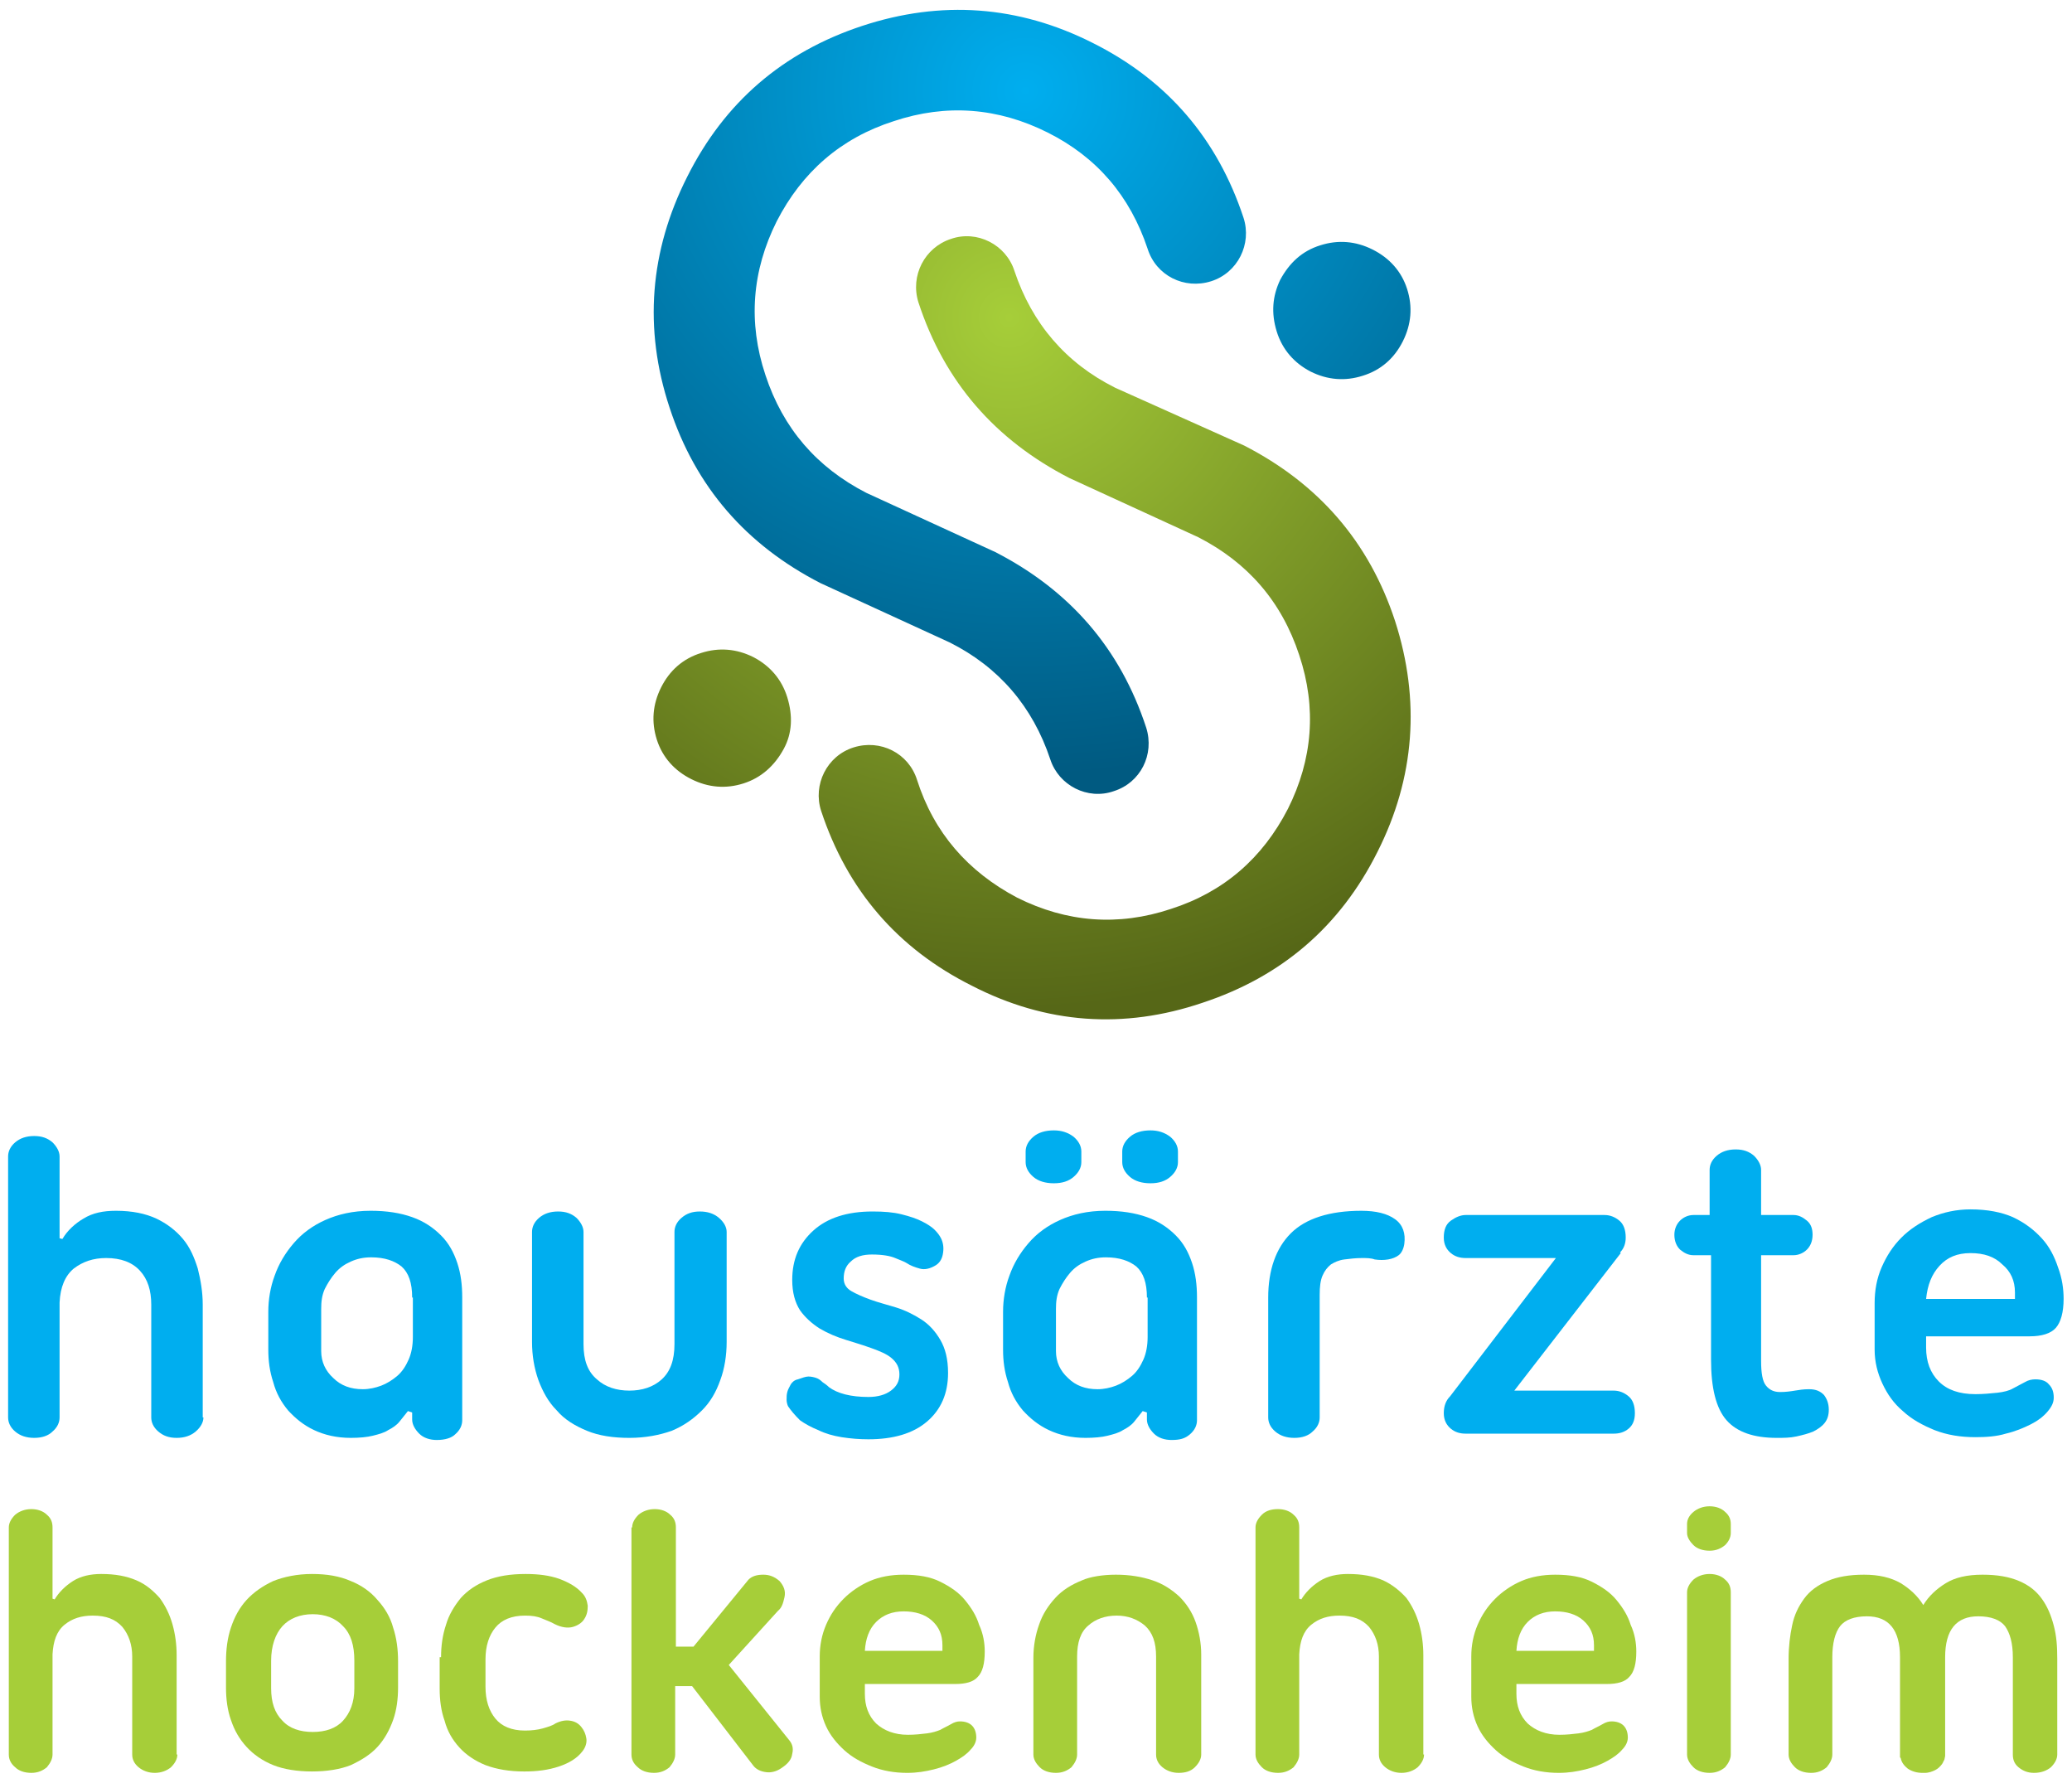 <?xml version="1.0" encoding="UTF-8"?>
<svg id="Layer_1" data-name="Layer 1" xmlns="http://www.w3.org/2000/svg" width="293.84" height="253.47" xmlns:xlink="http://www.w3.org/1999/xlink" viewBox="0 0 293.84 253.47">
  <defs>
    <style>
      .cls-1 {
        fill: url(#Unbenannter_Verlauf);
      }

      .cls-1, .cls-2, .cls-3, .cls-4 {
        stroke-width: 0px;
      }

      .cls-2 {
        fill: url(#Unbenannter_Verlauf_2);
      }

      .cls-3 {
        fill: #a6ce39;
      }

      .cls-4 {
        fill: #00aeef;
      }
    </style>
    <radialGradient id="Unbenannter_Verlauf" data-name="Unbenannter Verlauf" cx="697.07" cy="-198.3" fx="697.07" fy="-198.3" r="265.22" gradientTransform="translate(-112.5 -60.49) scale(.37 -.37)" gradientUnits="userSpaceOnUse">
      <stop offset="0" stop-color="#00aeef"/>
      <stop offset=".99" stop-color="#005a81"/>
    </radialGradient>
    <radialGradient id="Unbenannter_Verlauf_2" data-name="Unbenannter Verlauf 2" cx="753.15" cy="-239.51" fx="753.15" fy="-239.51" r="265.21" gradientTransform="translate(-135.56 -43.6) scale(.37 -.37)" gradientUnits="userSpaceOnUse">
      <stop offset="0" stop-color="#a6ce39"/>
      <stop offset="1" stop-color="#566717"/>
    </radialGradient>
  </defs>
  <g>
    <path class="cls-1" d="m181.05,46.98c.8,2.6,2.5,4.5,4.8,5.7,2.4,1.2,4.9,1.4,7.4.6,2.6-.8,4.5-2.5,5.7-4.9s1.4-4.9.6-7.4c-.8-2.5-2.5-4.4-4.9-5.6-2.4-1.2-4.9-1.4-7.4-.6-2.6.8-4.4,2.5-5.7,4.9-1.1,2.3-1.3,4.7-.5,7.3h0Zm-18.3-11.7c1.2,3.8,5.2,5.8,9,4.6s5.8-5.3,4.6-9c-3.7-11.2-10.8-19.5-21.4-24.8C144.45.78,133.45-.02,122.25,3.68s-19.5,10.8-24.8,21.4c-5.3,10.5-6.2,21.5-2.5,32.7,3.7,11.3,10.9,19.5,21.4,24.9l18.3,8.4c7,3.5,11.8,9.1,14.3,16.6,1.2,3.7,5.3,5.8,9,4.5,3.8-1.2,5.8-5.2,4.6-9-3.7-11.3-10.9-19.5-21.4-24.9l-18.3-8.4c-7-3.6-11.8-9.1-14.3-16.7-2.5-7.5-1.9-14.8,1.6-21.8,3.6-7,9.1-11.8,16.6-14.2,7.5-2.5,14.8-1.9,21.8,1.6,7,3.5,11.7,9,14.2,16.5h0Z"/>
    <path class="cls-2" d="m111.65,98.88c-.8-2.6-2.5-4.5-4.8-5.7-2.4-1.2-4.9-1.4-7.4-.6-2.6.8-4.5,2.5-5.7,4.9s-1.4,4.9-.6,7.4,2.5,4.4,4.9,5.6,4.9,1.4,7.4.6,4.4-2.5,5.7-4.9c1.2-2.2,1.3-4.7.5-7.3h0Zm18.4,11.7c-1.2-3.8-5.2-5.8-9-4.6-3.8,1.2-5.8,5.3-4.6,9,3.7,11.2,10.8,19.5,21.4,24.8,10.5,5.4,21.5,6.2,32.7,2.4,11.2-3.7,19.5-10.8,24.8-21.4,5.3-10.5,6.1-21.5,2.5-32.7-3.7-11.3-10.9-19.5-21.4-24.9l-18.3-8.2c-7-3.5-11.8-9.1-14.3-16.6-1.2-3.7-5.3-5.8-9-4.5-3.7,1.2-5.8,5.2-4.6,9,3.7,11.3,10.9,19.5,21.4,24.9l18.3,8.4c7,3.6,11.8,9.1,14.3,16.7,2.5,7.5,1.9,14.8-1.6,21.8-3.6,7-9.1,11.8-16.6,14.2-7.5,2.5-14.8,1.9-21.8-1.6-7-3.7-11.8-9.2-14.2-16.7h0Z"/>
  </g>
  <g>
    <path class="cls-3" d="m25.15,248.78c0,.6-.3,1.2-.9,1.8-.6.5-1.4.8-2.3.8s-1.7-.3-2.3-.8c-.6-.5-.9-1.1-.9-1.8v-13.9c0-1.7-.5-3.1-1.4-4.2-1-1.1-2.3-1.6-4.2-1.6-1.6,0-2.9.4-4,1.3-1.1.9-1.6,2.3-1.7,4.2v14.2c0,.6-.3,1.2-.8,1.8-.6.5-1.3.8-2.2.8-1,0-1.8-.3-2.3-.8-.6-.5-.9-1.1-.9-1.8v-32.2c0-.6.3-1.2.9-1.8.6-.5,1.4-.8,2.3-.8s1.7.3,2.2.8c.6.5.8,1.1.8,1.8v10.1l.3.1c.6-1,1.5-1.9,2.6-2.6,1.1-.7,2.5-1,4-1,2,0,3.6.3,5,.9,1.4.6,2.4,1.5,3.3,2.5.8,1.1,1.4,2.3,1.8,3.7s.6,2.9.6,4.4v14.1h.1Z"/>
    <path class="cls-3" d="m32.05,235.58c0-1.7.2-3.3.7-4.8s1.2-2.8,2.2-3.9c1-1.1,2.3-2,3.8-2.7,1.5-.6,3.4-1,5.5-1s3.9.3,5.5,1c1.5.6,2.8,1.5,3.8,2.7,1,1.1,1.8,2.4,2.2,3.9.5,1.5.7,3.1.7,4.8v3.7c0,1.6-.2,3.2-.7,4.6s-1.2,2.7-2.2,3.8c-1,1.1-2.3,1.9-3.8,2.6-1.5.6-3.4.9-5.5.9s-4-.3-5.5-.9-2.8-1.5-3.8-2.6-1.7-2.3-2.2-3.8c-.5-1.4-.7-3-.7-4.6,0,0,0-3.7,0-3.7Zm6.4,3.8c0,2,.5,3.5,1.6,4.6,1,1.1,2.5,1.6,4.3,1.6s3.3-.5,4.3-1.6,1.6-2.6,1.6-4.6v-3.9c0-2.2-.5-3.8-1.6-4.9-1-1.1-2.5-1.7-4.3-1.7s-3.3.6-4.3,1.7c-1,1.1-1.6,2.8-1.6,4.9v3.9Z"/>
    <path class="cls-3" d="m62.55,234.98c0-1.6.2-3.1.7-4.6.4-1.4,1.2-2.7,2.1-3.8,1-1.1,2.2-1.9,3.7-2.5s3.3-.9,5.5-.9c1.8,0,3.4.2,4.8.7,1.3.5,2.4,1.1,3.2,2,.5.5.7,1.1.8,1.8,0,.7-.1,1.3-.5,1.9-.3.5-.9.9-1.6,1.1-.7.2-1.6.1-2.6-.4-.5-.3-1.1-.5-1.8-.8s-1.4-.4-2.4-.4c-1.9,0-3.3.6-4.2,1.7-.9,1.1-1.4,2.6-1.4,4.5v3.9c0,1.9.5,3.4,1.4,4.5.9,1.1,2.3,1.7,4.2,1.7.9,0,1.8-.1,2.5-.3s1.4-.4,1.8-.7c.8-.4,1.5-.5,2.1-.4.7.1,1.2.4,1.6.9s.6,1,.7,1.6-.1,1.3-.6,1.9c-.7.9-1.8,1.6-3.3,2.1s-3.1.7-4.9.7c-2.1,0-3.9-.3-5.5-.9-1.5-.6-2.8-1.5-3.7-2.5-1-1.1-1.7-2.3-2.1-3.8-.5-1.4-.7-2.9-.7-4.6v-4.4h.2Z"/>
    <path class="cls-3" d="m89.65,216.58c0-.6.3-1.2.9-1.8.6-.5,1.4-.8,2.3-.8s1.7.3,2.2.8c.6.5.8,1.1.8,1.8v16.9h2.5l7.8-9.5c.5-.5,1.2-.7,2.1-.7s1.6.3,2.3.9c.6.7.9,1.4.7,2.3s-.4,1.5-.9,1.9l-7,7.7,8.6,10.7c.4.5.6,1.1.4,1.9-.1.8-.6,1.4-1.5,2-.7.5-1.5.7-2.2.6-.8-.1-1.4-.4-1.8-.9l-8.7-11.3h-2.4v9.7c0,.6-.3,1.2-.8,1.8-.6.5-1.3.8-2.2.8-1,0-1.8-.3-2.3-.8-.6-.5-.9-1.1-.9-1.8v-32.2h.1Z"/>
    <path class="cls-3" d="m139.65,234.18c0,1.7-.3,2.9-1,3.6-.6.7-1.7,1-3.2,1h-12.8v1.4c0,1.7.5,3.1,1.6,4.2,1.1,1,2.6,1.6,4.5,1.6,1,0,1.9-.1,2.7-.2s1.4-.3,1.9-.5c.5-.3,1-.5,1.5-.8s.9-.4,1.3-.4c.7,0,1.3.2,1.7.6s.6,1,.6,1.7c0,.6-.3,1.2-.8,1.7-.5.6-1.2,1.1-2.1,1.6-.9.5-1.9.9-3.1,1.2-1.2.3-2.4.5-3.8.5-1.8,0-3.5-.3-5-.9s-2.8-1.3-3.9-2.3c-1.1-1-2-2.1-2.6-3.4s-.9-2.7-.9-4.2v-5.7c0-1.6.3-3.1.9-4.5s1.4-2.6,2.5-3.7c1-1,2.3-1.9,3.7-2.5s3-.9,4.8-.9c2.1,0,3.8.3,5.2,1s2.6,1.5,3.5,2.6,1.6,2.2,2,3.5c.6,1.3.8,2.6.8,3.8Zm-11.5-5.7c-1.6,0-2.9.5-3.9,1.5s-1.5,2.4-1.6,4.1h11v-.8c0-1.5-.5-2.6-1.5-3.5-1-.9-2.4-1.3-4-1.3Z"/>
    <path class="cls-3" d="m158.25,223.28c2,0,3.7.3,5.2.8s2.7,1.3,3.8,2.3c1,1,1.8,2.2,2.3,3.6.5,1.4.8,3,.8,4.6v14.2c0,.6-.3,1.2-.9,1.8s-1.4.8-2.3.8-1.7-.3-2.3-.8-.9-1.1-.9-1.8v-13.9c0-2-.5-3.4-1.6-4.4-1.1-.9-2.4-1.4-4-1.4s-3,.5-4,1.4c-1.1.9-1.6,2.4-1.6,4.4v13.9c0,.6-.3,1.2-.8,1.8-.6.5-1.3.8-2.2.8-1,0-1.8-.3-2.3-.8s-.9-1.1-.9-1.8v-13.7c0-1.7.3-3.3.8-4.7.5-1.5,1.3-2.7,2.3-3.8s2.3-1.9,3.8-2.5c1.1-.5,2.9-.8,4.8-.8Z"/>
    <path class="cls-3" d="m201.95,248.78c0,.6-.3,1.2-.9,1.8-.6.5-1.4.8-2.3.8s-1.7-.3-2.3-.8-.9-1.1-.9-1.8v-13.9c0-1.7-.5-3.1-1.4-4.2-1-1.1-2.3-1.6-4.2-1.6-1.6,0-2.9.4-4,1.3-1.1.9-1.6,2.3-1.7,4.2v14.2c0,.6-.3,1.2-.8,1.8-.6.5-1.3.8-2.2.8-1,0-1.8-.3-2.3-.8s-.9-1.1-.9-1.8v-32.2c0-.6.3-1.2.9-1.8s1.4-.8,2.3-.8,1.7.3,2.2.8c.6.5.8,1.1.8,1.8v10.1l.3.1c.6-1,1.5-1.9,2.6-2.6,1.1-.7,2.5-1,4-1,2,0,3.6.3,5,.9,1.3.6,2.4,1.5,3.3,2.5.8,1.1,1.4,2.3,1.8,3.7s.6,2.9.6,4.4v14.1h.1Z"/>
    <path class="cls-3" d="m232.05,234.18c0,1.7-.3,2.9-1,3.6-.6.7-1.7,1-3.2,1h-12.8v1.4c0,1.7.5,3.1,1.6,4.2,1.1,1,2.6,1.6,4.5,1.6,1,0,1.9-.1,2.7-.2s1.4-.3,1.9-.5c.5-.3,1-.5,1.5-.8s.9-.4,1.3-.4c.7,0,1.3.2,1.7.6s.6,1,.6,1.7c0,.6-.3,1.2-.8,1.7-.5.6-1.2,1.1-2.1,1.6-.9.5-1.9.9-3.1,1.2-1.2.3-2.4.5-3.8.5-1.8,0-3.5-.3-5-.9s-2.8-1.3-3.9-2.3c-1.1-1-2-2.1-2.6-3.4s-.9-2.7-.9-4.2v-5.7c0-1.6.3-3.1.9-4.5s1.4-2.6,2.5-3.7c1-1,2.3-1.9,3.7-2.5s3-.9,4.8-.9c2.1,0,3.8.3,5.2,1s2.6,1.5,3.5,2.6,1.6,2.2,2,3.5c.6,1.3.8,2.6.8,3.8Zm-11.5-5.7c-1.6,0-2.9.5-3.9,1.5s-1.5,2.4-1.6,4.1h11v-.8c0-1.5-.5-2.6-1.5-3.5-1-.9-2.4-1.3-4-1.3Z"/>
    <path class="cls-3" d="m239.25,216.08c0-.6.3-1.2.9-1.7s1.4-.8,2.3-.8,1.7.3,2.2.8c.6.5.8,1.1.8,1.7v1.3c0,.6-.3,1.2-.8,1.7-.6.5-1.3.8-2.2.8-1,0-1.8-.3-2.3-.8s-.9-1.1-.9-1.7v-1.3Zm0,9.7c0-.6.3-1.2.9-1.8.6-.5,1.4-.8,2.3-.8s1.7.3,2.2.8c.6.5.8,1.1.8,1.8v23c0,.6-.3,1.2-.8,1.8-.6.5-1.3.8-2.2.8-1,0-1.8-.3-2.3-.8s-.9-1.1-.9-1.8v-23Z"/>
    <path class="cls-3" d="m281.15,223.28c2.1,0,3.8.3,5.2.9,1.4.6,2.4,1.4,3.2,2.5.8,1.1,1.3,2.3,1.7,3.8s.5,3,.5,4.7v13.6c0,.6-.3,1.2-.9,1.8-.6.5-1.4.8-2.4.8-.9,0-1.6-.3-2.2-.8s-.8-1.1-.8-1.8v-13.8c0-2-.4-3.4-1.1-4.4-.7-.9-2-1.4-3.8-1.4-3.1,0-4.7,1.9-4.7,5.8v14l-.1.5-.1.2c0,.1-.1.1-.1.2s-.1.1-.1.2c-.3.4-.6.7-1,.9-.4.2-.9.4-1.5.4h-.3c-.8,0-1.5-.2-2.1-.6-.5-.4-.9-.9-1-1.5l-.1-.1v-14.2c0-3.9-1.6-5.8-4.7-5.8-1.8,0-3.1.5-3.8,1.4-.7.9-1.1,2.4-1.1,4.4v13.8c0,.6-.3,1.2-.8,1.8-.6.5-1.3.8-2.2.8-1,0-1.8-.3-2.3-.8s-.9-1.1-.9-1.8v-13.6c0-1.7.2-3.3.5-4.7.3-1.5.9-2.7,1.7-3.8.8-1.1,1.9-1.9,3.3-2.5s3.1-.9,5.2-.9,3.8.4,5.2,1.2c1.3.8,2.4,1.8,3.2,3.1.8-1.3,1.9-2.3,3.2-3.1,1.3-.8,3-1.2,5.2-1.2Z"/>
  </g>
  <g>
    <path class="cls-4" d="m28.85,200.98c0,.7-.4,1.4-1.1,2-.7.6-1.6.9-2.7.9s-1.9-.3-2.6-.9c-.7-.6-1-1.3-1-2v-16c0-2-.5-3.6-1.6-4.8-1.1-1.2-2.7-1.8-4.8-1.8-1.8,0-3.3.5-4.6,1.5-1.2,1-1.9,2.6-2,4.8v16.3c0,.7-.3,1.4-1,2-.6.6-1.5.9-2.6.9s-2-.3-2.7-.9c-.7-.6-1-1.3-1-2v-37c0-.7.3-1.4,1-2s1.6-.9,2.7-.9,1.9.3,2.6.9c.6.6,1,1.3,1,2v11.6l.4.1c.7-1.2,1.8-2.2,3-2.9,1.3-.8,2.8-1.1,4.6-1.1,2.3,0,4.2.4,5.7,1.1,1.5.7,2.8,1.7,3.8,2.9s1.6,2.6,2.1,4.2c.4,1.6.7,3.3.7,5.1v16h.1Z"/>
    <path class="cls-4" d="m61.95,204.18c-1,0-1.9-.3-2.5-.9-.6-.6-1-1.3-1-2v-1l-.6-.2c-.4.5-.8,1-1.2,1.5-.4.5-1,.9-1.6,1.2-.6.4-1.4.6-2.2.8-.8.2-1.9.3-3.1.3-2,0-3.7-.4-5.2-1.1s-2.7-1.7-3.7-2.8c-1-1.2-1.7-2.5-2.1-4-.5-1.5-.7-3-.7-4.6v-5.4c0-1.7.3-3.5.9-5.1.6-1.7,1.5-3.2,2.7-4.6,1.2-1.4,2.7-2.5,4.5-3.3s3.9-1.3,6.4-1.3c2.3,0,4.2.3,5.9.9,1.7.6,3,1.5,4.1,2.6s1.8,2.4,2.3,3.9.7,3.1.7,4.9v17.4c0,.7-.3,1.4-1,2-.5.5-1.4.8-2.6.8Zm-3.5-20.2c0-2.1-.5-3.5-1.5-4.4-1-.8-2.4-1.3-4.3-1.3-1.1,0-2,.2-2.9.6-.9.4-1.6.9-2.2,1.6-.6.7-1.1,1.5-1.5,2.3-.4.9-.5,1.8-.5,2.8v6c0,1.5.6,2.8,1.7,3.8,1.1,1.1,2.5,1.6,4.2,1.6.9,0,1.8-.2,2.6-.5s1.6-.8,2.3-1.4c.7-.6,1.2-1.4,1.6-2.3.4-.9.6-2,.6-3.2v-5.6h-.1Z"/>
    <path class="cls-4" d="m89.25,203.88c-2.3,0-4.3-.3-6-1s-3.2-1.6-4.3-2.9c-1.2-1.2-2-2.7-2.6-4.3-.6-1.7-.9-3.5-.9-5.4v-15.6c0-.7.3-1.4,1-2s1.6-.9,2.7-.9,1.9.3,2.6.9c.6.6,1,1.3,1,2v15.9c0,2.3.6,3.9,1.9,5,1.2,1.1,2.8,1.6,4.6,1.6s3.4-.5,4.6-1.6,1.8-2.7,1.8-5v-15.9c0-.7.3-1.4,1-2s1.5-.9,2.6-.9,2,.3,2.7.9c.7.6,1.1,1.3,1.1,2v15.6c0,1.9-.3,3.8-.9,5.4-.6,1.7-1.4,3.1-2.6,4.3s-2.6,2.2-4.3,2.9c-1.7.6-3.7,1-6,1Z"/>
    <path class="cls-4" d="m111.75,199.38c-.1-.2-.2-.6-.2-.9,0-.4,0-.7.1-1.1.1-.4.3-.7.5-1.1.2-.3.5-.6,1-.7.6-.2,1.1-.4,1.5-.4s.8.1,1.1.2c.3.1.6.3.9.6.3.2.6.4.9.7,1.2.9,3.1,1.4,5.6,1.4,1.3,0,2.4-.3,3.2-.9.8-.6,1.2-1.3,1.2-2.3s-.4-1.7-1.1-2.3c-.7-.6-1.7-1-2.8-1.4s-2.4-.8-3.7-1.2-2.5-.9-3.7-1.6c-1.1-.7-2.1-1.6-2.8-2.6-.7-1.1-1.1-2.5-1.1-4.3,0-2.9,1-5.2,3-7,2-1.8,4.8-2.7,8.4-2.7,1.6,0,2.9.1,4.1.4,1.2.3,2.1.6,2.9,1,.8.4,1.4.8,1.8,1.2.4.4.7.8.9,1.2.3.6.4,1.3.3,2-.1.8-.4,1.4-1,1.8-.8.5-1.6.7-2.3.5s-1.3-.4-1.9-.8c-.3-.2-.9-.4-1.6-.7-.7-.3-1.8-.5-3.3-.5-1.3,0-2.3.3-3,1-.7.6-1,1.4-1,2.4,0,.8.4,1.4,1.1,1.8.7.4,1.6.8,2.7,1.2,1.1.4,2.3.7,3.6,1.1,1.3.4,2.5,1,3.6,1.7s2,1.7,2.7,2.9,1.1,2.7,1.1,4.7c0,2.9-1,5.2-3,6.9s-4.8,2.5-8.3,2.5c-1.3,0-2.5-.1-3.8-.3-1.2-.2-2.3-.5-3.3-1-1-.4-1.9-.9-2.6-1.4-.8-.8-1.3-1.4-1.7-2Z"/>
    <path class="cls-4" d="m166.15,204.18c-1,0-1.9-.3-2.5-.9s-1-1.3-1-2v-1l-.6-.2c-.4.5-.8,1-1.2,1.5s-1,.9-1.6,1.2c-.6.4-1.4.6-2.2.8s-1.9.3-3.1.3c-2,0-3.7-.4-5.2-1.1s-2.7-1.7-3.7-2.8c-1-1.2-1.7-2.5-2.1-4-.5-1.5-.7-3-.7-4.6v-5.4c0-1.7.3-3.5.9-5.1.6-1.7,1.5-3.2,2.7-4.6,1.2-1.4,2.7-2.5,4.5-3.3s3.9-1.3,6.4-1.3c2.3,0,4.2.3,5.9.9,1.7.6,3,1.5,4.1,2.6s1.8,2.4,2.3,3.9.7,3.1.7,4.9v17.4c0,.7-.3,1.4-1,2s-1.4.8-2.6.8Zm-20.7-40.9c0-.8.4-1.5,1.1-2.1.7-.6,1.7-.9,2.9-.9,1.1,0,2,.3,2.8.9.7.6,1.1,1.3,1.1,2.1v1.5c0,.8-.4,1.5-1.1,2.1-.7.6-1.6.9-2.8.9s-2.2-.3-2.9-.9c-.7-.6-1.1-1.3-1.1-2.1v-1.5Zm17.2,20.7c0-2.1-.5-3.5-1.5-4.4-1-.8-2.4-1.3-4.3-1.3-1.1,0-2,.2-2.9.6-.9.4-1.6.9-2.2,1.6-.6.7-1.1,1.5-1.5,2.3-.4.9-.5,1.8-.5,2.8v6c0,1.5.6,2.8,1.7,3.8,1.1,1.1,2.5,1.6,4.2,1.6.9,0,1.8-.2,2.6-.5s1.6-.8,2.3-1.4c.7-.6,1.2-1.4,1.6-2.3.4-.9.6-2,.6-3.2v-5.6h-.1Zm-3.5-20.7c0-.8.4-1.5,1.1-2.1.7-.6,1.7-.9,2.9-.9,1.1,0,2,.3,2.8.9.7.6,1.1,1.3,1.1,2.1v1.5c0,.8-.4,1.5-1.1,2.1-.7.6-1.6.9-2.8.9s-2.2-.3-2.9-.9c-.7-.6-1.1-1.3-1.1-2.1v-1.5Z"/>
    <path class="cls-4" d="m193.15,178.38c-.9,0-1.7.1-2.5.2s-1.4.4-1.9.7c-.5.4-.9.9-1.2,1.6-.3.7-.4,1.6-.4,2.7v17.4c0,.7-.3,1.4-1,2-.6.6-1.5.9-2.6.9s-2-.3-2.7-.9c-.7-.6-1-1.3-1-2v-17c0-3.9,1.1-7,3.2-9.1,2.1-2.1,5.5-3.2,10-3.2,2.1,0,3.7.4,4.8,1.2s1.5,2,1.3,3.5c-.1.7-.4,1.3-.8,1.6-.4.3-.9.5-1.5.6s-1.2.1-1.9,0c-.5-.2-1.2-.2-1.8-.2Z"/>
    <path class="cls-4" d="m220.65,178.38h-12.8c-.8,0-1.5-.2-2.1-.7s-1-1.2-1-2.2c0-1.1.3-1.9,1-2.4s1.4-.8,2.1-.8h19.7c.8,0,1.5.3,2.1.8s.9,1.3.9,2.4c0,.9-.3,1.6-.8,2.1l.1.1-15.1,19.5h14.1c.8,0,1.5.3,2.1.8s.9,1.3.9,2.4c0,1-.3,1.7-.9,2.2s-1.3.7-2.1.7h-21c-.8,0-1.5-.2-2.1-.7s-1-1.2-1-2.2.3-1.8.9-2.4l15-19.6Z"/>
    <path class="cls-4" d="m242.45,172.28v-6.4c0-.7.3-1.4,1-2,.7-.6,1.6-.9,2.7-.9s1.9.3,2.6.9c.6.6,1,1.3,1,2v6.4h4.6c.7,0,1.3.3,1.9.8s.8,1.2.8,2c0,.9-.3,1.6-.8,2.1s-1.2.8-1.9.8h-4.6v15c0,1.7.2,2.9.7,3.5s1.1.9,2,.9c.8,0,1.5-.1,2.1-.2.6-.1,1.2-.2,2-.2,1,0,1.6.3,2.1.8.4.5.7,1.2.7,2.1,0,.8-.2,1.4-.6,1.9s-1,.9-1.6,1.2c-.7.3-1.5.5-2.4.7s-1.8.2-2.8.2c-3.2,0-5.6-.8-7.1-2.5s-2.2-4.6-2.2-8.6v-14.8h-2.5c-.7,0-1.3-.3-1.9-.8-.5-.5-.8-1.2-.8-2.1,0-.8.3-1.5.8-2s1.2-.8,1.9-.8h2.3Z"/>
    <path class="cls-4" d="m292.65,184.18c0,1.9-.4,3.3-1.1,4.1s-2,1.2-3.7,1.2h-14.7v1.6c0,2,.6,3.6,1.8,4.8,1.2,1.2,2.9,1.8,5.2,1.8,1.1,0,2.1-.1,3.1-.2.9-.1,1.7-.3,2.2-.6.6-.3,1.1-.6,1.7-.9.5-.3,1-.4,1.5-.4.8,0,1.5.2,1.9.7.5.5.7,1.1.7,1.9,0,.7-.3,1.3-.9,2s-1.4,1.3-2.4,1.8-2.2,1-3.5,1.3c-1.3.4-2.8.5-4.3.5-2.1,0-4-.3-5.8-1-1.7-.7-3.2-1.5-4.5-2.7-1.3-1.1-2.2-2.4-2.9-3.9-.7-1.5-1.1-3.1-1.1-4.8v-6.6c0-1.8.3-3.5,1-5.1s1.6-3,2.8-4.2c1.2-1.2,2.6-2.1,4.3-2.9,1.7-.7,3.5-1.1,5.5-1.1,2.4,0,4.4.4,6,1.1,1.7.8,3,1.8,4.1,3s1.8,2.6,2.3,4.1c.6,1.6.8,3.1.8,4.5Zm-13.2-6.5c-1.9,0-3.3.6-4.4,1.8s-1.7,2.7-1.9,4.7h12.6v-.9c0-1.7-.6-3-1.8-4-1.1-1.1-2.6-1.6-4.5-1.6Z"/>
  </g>
</svg>